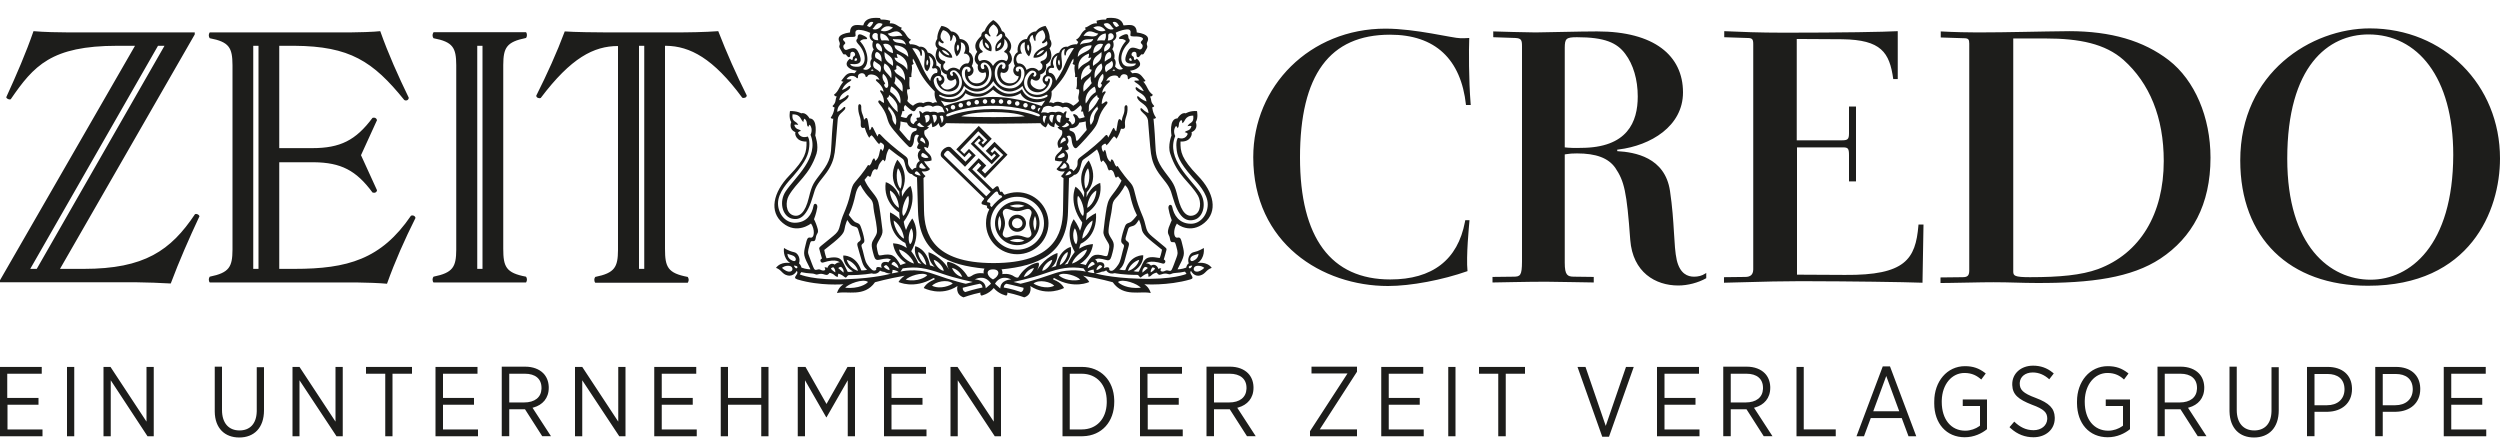 <?xml version="1.0" encoding="UTF-8"?> <svg xmlns="http://www.w3.org/2000/svg" height="98" viewBox="0 0 560 98" width="560"><path d="m49.728 82.134v9.712c0 2.936 1.512 4.574 3.92 4.574 2.281 0 3.772-1.434 3.86-4.198l.004-.263v-9.712h1.624v9.655c0 3.953-2.24 6.098-5.544 6.098-3.229 0-5.442-2.049-5.488-5.779l0-.263v-9.825zm451.304 0v9.712c0 2.936 1.512 4.574 3.92 4.574 2.281 0 3.772-1.434 3.86-4.198l.004-.263v-9.712h1.624v9.655c0 3.953-2.24 6.098-5.544 6.098-3.227 0-5.386-2.047-5.484-5.773l-.004-.269v-9.825zm-60.872-.113c1.845 0 3.144.5 4.411 1.453l.237.184-1.008 1.355c-.952-.847-2.072-1.468-3.752-1.468-2.844 0-4.994 2.532-5.092 6.122l-.004.258v.113c0 3.896 2.072 6.437 5.264 6.437 1.202 0 2.355-.443 3.141-1.007l.163-.123v-4.404h-3.864v-1.468h5.432v6.663c-1.176.96-2.912 1.807-4.984 1.807-4.118 0-6.836-3.093-6.835-7.578l.003-.271v-.169c0-4.461 2.856-7.905 6.888-7.905zm15.232-.113c1.687 0 3.125.5 4.409 1.548l.239.203-1.008 1.299c-1.12-1.016-2.352-1.525-3.696-1.525-1.723 0-2.825.992-2.907 2.273l-.005.155v.056c0 1.355.672 2.146 3.584 3.218 3.038 1.149 4.184 2.35 4.253 4.324l.003.193v.056c0 2.484-2.016 4.235-4.76 4.235-1.862 0-3.572-.612-5.131-2.028l-.245-.23 1.064-1.242c1.232 1.186 2.576 1.92 4.312 1.92 1.782 0 2.991-1.05 3.075-2.441l.005-.156-.002-.124c-.04-1.226-.704-1.998-3.414-2.981-3.092-1.203-4.345-2.301-4.42-4.37l-.004-.203v-.056c0-2.372 1.96-4.122 4.648-4.122zm16.744.113c1.845 0 3.144.5 4.411 1.453l.237.184-1.008 1.355c-.896-.847-2.016-1.468-3.696-1.468-2.844 0-4.994 2.532-5.092 6.122l-.004.258v.113c0 3.896 2.072 6.437 5.264 6.437 1.202 0 2.355-.443 3.141-1.007l.163-.123v-4.404h-3.864v-1.468h5.432v6.663c-1.176.96-2.912 1.807-4.984 1.807-4.173 0-6.838-3.093-6.888-7.578l0-.271v-.169c0-4.461 2.856-7.905 6.888-7.905zm-116.984.169 4.536 13.213 4.536-13.213h1.736l-5.544 15.641h-1.512l-5.544-15.641zm-174.72 0 4.704 8.3 4.704-8.3h1.68v15.528h-1.624v-12.535l-4.76 8.3h-.056l-4.76-8.3v12.535h-1.624v-15.528zm145.6 0v15.528h-1.624v-15.528zm-316.68 0v1.525h-7.728v5.421h7v1.525h-6.944v5.534h7.84v1.525h-9.52v-15.528zm266.168-.056c1.736 0 3.136.565 4.032 1.468.732.738 1.171 1.771 1.226 2.961l.006.257v.056c0 2.344-1.41 3.846-3.422 4.404l-.218.056 4.144 6.38h-1.96l-3.864-6.042h-3.528v6.042h-1.68v-15.584zm-61.04.056 8.12 12.253v-12.253h1.624v15.528h-1.4l-8.288-12.535v12.535h-1.624v-15.528zm-7.056 0v1.525h-7.728v5.421h6.944v1.525h-6.944v5.534h7.84v1.525h-9.52v-15.528zm-140.336 0 8.064 12.253v-12.253h1.624v15.528h-1.4l-8.288-12.535v12.535h-1.568v-15.528zm313.488 0v1.525h-7.728v5.421h6.944v1.525h-6.944v5.534h7.84v1.525h-9.52v-15.528zm42.784-.113 5.88 15.641h-1.736l-1.512-4.065h-6.944l-1.512 4.065h-1.68l5.88-15.641zm-316.4.113v1.525h-7.728v5.421h6.944v1.525h-6.944v5.534h7.84v1.525h-9.52v-15.528zm10.696-.056c1.736 0 3.136.565 4.032 1.468.732.738 1.171 1.771 1.226 2.961l.006.257v.056c0 2.344-1.41 3.846-3.422 4.404l-.218.056 4.144 6.38h-1.96l-3.864-6.042h-3.528v6.042h-1.68v-15.584zm-25.368.056v1.525h-4.368v14.003h-1.624v-14.003h-4.312v-1.525zm444.416 0c3.219 0 5.322 1.769 5.428 4.68l.004.232v.056c0 3.193-2.342 4.991-5.366 5.078l-.234.003h-2.8v5.477h-1.68v-15.528zm-48.216-.056c1.736 0 3.136.565 4.032 1.468.732.738 1.171 1.771 1.226 2.961l.006.257v.056c0 2.344-1.41 3.846-3.422 4.404l-.218.056 4.144 6.38h-1.96l-3.864-6.042h-3.528v6.042h-1.624v-15.584zm-358.064.056 8.064 12.253v-12.253h1.624v15.528h-1.4l-8.288-12.535v12.535h-1.624v-15.528zm260.848-.056c1.736 0 3.136.565 4.032 1.468.732.738 1.171 1.771 1.226 2.961l.006.257v.056c0 2.344-1.41 3.846-3.422 4.404l-.218.056 4.144 6.38h-1.96l-3.864-6.042h-3.528v6.042h-1.68v-15.584zm12.768.056v14.003h7.168v1.525h-8.792v-15.528zm-62.44 0v1.525h-4.312v14.003h-1.68v-14.003h-4.312v-1.525zm-178.528 0v6.945h7.448v-6.945h1.624v15.528h-1.624v-7.058h-7.448v7.058h-1.624v-15.528zm155.736 0v1.525h-7.728v5.421h6.944v1.525h-6.944v5.534h7.84v1.525h-9.52v-15.528zm-14.84-.056v1.129l-8.344 12.93h8.344v1.525h-10.528v-1.129l8.4-12.93h-8.064v-1.525zm-39.2.056v1.525h-7.728v5.421h7v1.525h-6.944v5.534h7.84v1.525h-9.576v-15.528zm256.648 0c3.219 0 5.322 1.769 5.428 4.68l.004.232v.056c0 3.193-2.342 4.991-5.366 5.078l-.234.003h-2.8v5.477h-1.68v-15.528zm-496.664 0 8.064 12.253v-12.253h1.624v15.528h-1.4l-8.232-12.535v12.535h-1.624v-15.528zm532.056 0v1.525h-7.728v5.421h6.944v1.525h-6.944v5.534h7.84v1.525h-9.52v-15.528zm-314.44 0c4.173 0 7.107 2.985 7.221 7.412l.003.267v.169c0 4.429-2.799 7.555-6.972 7.676l-.252.004h-4.368v-15.528zm-225.736 0v15.528h-1.624v-15.528zm139.328 0v1.525h-7.728v5.421h6.944v1.525h-6.944v5.534h7.84v1.525h-9.52v-15.528zm86.352 1.525h-2.688v12.479h2.688c3.338 0 5.5-2.373 5.597-5.906l.003-.248v-.169c0-3.67-2.24-6.155-5.6-6.155zm180.208.508-2.912 7.905h5.824zm114.128-.452h-2.912v7.002h2.8c2.33 0 3.822-1.322 3.915-3.352l.005-.205-.005-.215c-.09-2.119-1.527-3.229-3.803-3.229zm-15.288 0h-2.912v7.002h2.8c2.33 0 3.822-1.322 3.915-3.352l.005-.205-.005-.215c-.09-2.119-1.527-3.229-3.803-3.229zm-403.76-.056h-3.528v6.437h3.304c2.439 0 3.829-1.163 3.916-3.03l.004-.189v-.056c0-2.033-1.4-3.162-3.696-3.162zm273.616 0h-3.528v6.437h3.304c2.439 0 3.829-1.163 3.916-3.03l.004-.189v-.056c0-2.033-1.4-3.162-3.696-3.162zm97.216 0h-3.528v6.437h3.304c2.439 0 3.829-1.163 3.916-3.03l.004-.189v-.056c0-2.033-1.4-3.162-3.696-3.162zm-212.968 0h-3.528v6.437h3.36c2.439 0 3.829-1.163 3.916-3.03l.004-.189v-.056c0-2.033-1.456-3.162-3.752-3.162zm-82.096-78.034c.392-1.525 1.792-1.807 3.752-1.637l.168.339c1.288-.056 2.128.282 2.128.282l-.112.565c1.344-.113 1.848.791 2.688.96l-.168.395c1.232.734 1.064 1.694 2.24 2.315l-.504.508.28.508c1.288-.056 2.072.565 2.072.565 1.512-.226 1.904 1.299 1.904 1.299 1.624.282 2.072 2.146 1.904 2.88 1.344.395 1.064 2.033 1.064 2.033.84.395 1.232 1.637-.056 2.372 0 0 .616 1.525 2.296.791s1.232-1.92.952-2.202c-1.176.96-2.016.113-1.904-.96-1.792-.508-1.288-2.259-1.288-2.259-2.128-1.186-.784-3.614-.784-3.614-1.008-.903-.056-2.089-.056-2.089-.056-1.525.952-2.936.952-2.936 1.568.226 2.128 1.242 2.128 1.242 1.624.056 1.96 1.694 1.96 1.694 1.736.113 2.296 1.637 2.072 2.936 1.008.565 1.176 2.089.616 3.106.896 1.016.168 2.259-.84 2.315 0 0 .168 1.581 1.96 1.581 1.736 0 2.408-1.75 1.96-2.484-1.344.565-1.96-.621-1.68-1.637-1.568-1.242-.168-2.936-.168-2.936-1.008-1.468-.112-2.597.896-3.557 0-.96.728-1.073.728-1.073.672-1.75 1.96-2.484 1.96-2.484s1.344.678 1.96 2.484c0 0 .728.113.728 1.073 1.008.96 1.904 2.089.896 3.557 0 0 1.456 1.694-.168 2.936.224 1.016-.392 2.202-1.68 1.637-.448.734.28 2.484 2.016 2.484 1.792 0 1.96-1.581 1.96-1.581-.952 0-1.736-1.299-.84-2.315-.56-1.016-.392-2.541.616-3.106-.224-1.299.392-2.88 2.072-2.936 0 0 .392-1.637 2.016-1.694 0 0 .56-.96 2.128-1.242 0 0 1.008 1.412.952 2.936 0 0 .896 1.129-.056 2.089 0 0 1.344 2.428-.784 3.614 0 0 .448 1.75-1.288 2.259.168 1.073-.728 1.92-1.904.96-.28.282-.728 1.468.952 2.202 1.736.678 2.296-.791 2.296-.791-1.288-.734-.896-1.976-.056-2.372 0 0-.28-1.637 1.064-2.033-.168-.734.28-2.597 1.904-2.88 0 0 .392-1.525 1.904-1.299 0 0 .784-.621 2.072-.565l.28-.508-.504-.508c1.176-.621.952-1.581 2.184-2.315l-.168-.395c.84-.169 1.4-1.073 2.688-.96l-.112-.565s.84-.339 2.128-.282l.168-.339c1.96-.169 3.36.113 3.752 1.637.728.056 2.912-.734 2.968 1.581 2.8.395 2.688 1.412 2.408 2.033l-.075.168c-.288.731.273.727-.093 1.413-.672 1.186-.728 1.412-1.008 1.299-.392-.169-.56.791-1.064.621-.448-.169.056-1.073-.616-1.186s-.952.734-.504.96c.56.282.112.734.504.847.168.056.448-.282.448-.282s1.232.903.56 1.75-2.072.96-2.072.96l.504.565c1.736-.339 2.072.621 2.968 1.694 0 0-.168.226-.504.169 1.12 1.299.952 2.089 2.128 2.936 0 0-.056.452-.616.395.448.847 0 1.129.952 2.146 0 0-.112.282-.448.282 0 0 .056 1.242.84 2.315 0 0-.168.339-.56.226 0 0 .28 2.767.392 5.421.112 2.654.224 3.953 2.128 6.493 1.904 2.541 2.184 2.654 2.968 5.872.784 3.275 2.072 4.404 3.584 3.84 1.624-.621 1.624-3.049.896-4.348-1.848-3.162-4.648-4.461-6.216-9.43-.616-1.807.28-4.065.28-4.065s-.672-3.783 1.344-3.84c0 0 .84-1.468 1.848-1.129 0 0 .952-.621 2.52-.508 0 0 .336 1.525-.28 2.484 0 0 .728 1.525-.952 2.259.224.282-.056 2.202-2.464 2.089-.056 2.315.224 3.84 3.864 7.623 3.696 3.783 4.536 8.074 1.456 10.615-3.053 2.495-5.958.399-6.109.139l-.006-.012-.075.118c-.777 1.258-.725 3.115.157 3.045l.098-.015c.616-.113.728.282 1.064 1.694.504 2.089.56 2.202-1.12 5.421 0 0 .952 0 1.96-.395 0 0 .056-.621.56-.96-.392-1.016.224-2.315 1.064-2.484 1.21-.254 2.102-.828 2.268-.941l.028-.019s.392 2.202-1.4 3.388c0 0 2.072-.452 3.192 1.073-1.344.452-1.344 1.355-2.576 1.694-1.4.395-2.072-1.016-2.072-1.016s-.392.282.112.96c.336.565.336.791-.28.96-5.096 1.468-10.304 1.073-10.304 1.073s1.064.565 1.456 1.976c-2.184-.565-6.104 1.016-8.512-2.428 0 0-2.8-.791-6.664-1.468 0 0 .896.508 1.4 1.412 0 0-3.416 1.694-7.784-.847-.168-.113-.504.226-.168.339 1.904.734 2.296 1.863 2.296 1.863s-3.808 2.033-7.56-.452c0 0 .56 1.92-1.344 2.541 0 0-1.848-.678-3.808-1.073 0 0 .168.508-.224.678 0 0-1.624-.282-2.8-1.694-1.176 1.412-2.744 1.694-2.744 1.694-.392-.169-.224-.678-.224-.678-1.96.395-3.808 1.073-3.808 1.073-1.904-.678-1.344-2.541-1.344-2.541-3.752 2.484-7.56.452-7.56.452s.448-1.129 2.296-1.863c.336-.113.056-.452-.168-.339-4.368 2.541-7.784.847-7.784.847.56-.903 1.4-1.412 1.4-1.412-3.864.678-6.664 1.468-6.664 1.468-2.408 3.444-6.328 1.863-8.512 2.428.392-1.412 1.456-1.976 1.456-1.976s-5.264.452-10.304-1.073c-.672-.226-.672-.452-.28-.96.504-.678.112-.96.112-.96s-.672 1.355-2.072 1.016c-1.232-.282-1.288-1.242-2.576-1.694 1.12-1.525 3.192-1.073 3.192-1.073-1.792-1.186-1.4-3.388-1.4-3.388s.952.678 2.296.96c.84.169 1.456 1.468 1.064 2.484.448.395.56.96.56.96 1.008.395 2.016.395 2.016.395-1.68-3.218-1.624-3.331-1.12-5.421.336-1.412.448-1.807 1.064-1.694 1.008.226 1.064-1.92.168-3.162 0 0-3.136 2.541-6.328-.113-3.08-2.541-2.184-6.832 1.456-10.615 3.64-3.783 3.92-5.308 3.864-7.623-2.408.056-2.688-1.807-2.464-2.089-1.68-.734-.952-2.259-.952-2.259-.616-.96-.28-2.484-.28-2.484 1.568-.056 2.52.508 2.52.508 1.064-.339 1.848 1.129 1.848 1.129 1.96.056 1.288 3.84 1.288 3.84s.84 2.202.28 4.065c-1.624 4.912-4.424 6.268-6.216 9.43-.728 1.299-.728 3.727.896 4.348 1.512.565 2.8-.621 3.584-3.84.784-3.218 1.064-3.331 2.968-5.872 1.904-2.541 2.016-3.84 2.128-6.493.112-2.654.392-5.421.392-5.421-.448.113-.56-.226-.56-.226.784-1.073.84-2.315.84-2.315-.261 0-.387-.171-.43-.247l-.018-.036c.952-.96.504-1.299.952-2.146-.504 0-.616-.395-.616-.395 1.12-.847 1.008-1.637 2.128-2.936-.336.056-.504-.169-.504-.169.896-1.073 1.232-2.033 2.968-1.694l.504-.565s-1.4-.113-2.072-.96c-.672-.903.56-1.75.56-1.75s.28.339.448.282c.392-.113-.056-.565.504-.847.392-.226.168-1.073-.504-.96-.672.169-.112 1.016-.616 1.186-.448.169-.616-.791-1.064-.621-.28.113-.336-.113-1.008-1.299-.448-.734.224-.678-.168-1.581-.28-.621-.392-1.637 2.408-2.033.056-2.315 2.184-1.525 2.968-1.581zm26.096 57.876s-1.96.395-3.808.903c0 0-.112.678.56.96 2.072-.678 3.864-1.016 3.864-1.016s0-.678-.616-.847zm5.992 0c-.616.169-.616.847-.616.847s1.792.282 3.864 1.016c.672-.282.56-.96.56-.96-1.904-.508-3.808-.903-3.808-.903zm1.064-.96c-2.576-1.242-3.64.96-3.64.96l1.176 1.073c.056-2.033 2.464-2.033 2.464-2.033zm-4.536.96s-1.12-2.202-3.64-.96c0 0 2.408 0 2.464 1.976zm-27.552-.395c-1.064-.847-4.48.452-5.096 1.299 3.024.282 4.76-.847 5.096-1.299zm61.096 1.299c-.616-.847-4.032-2.146-5.096-1.299.336.452 2.072 1.581 5.096 1.299zm-42.112-.96c-1.288-1.073-3.92-.339-4.648.508 1.904.903 4.2-.113 4.648-.508zm22.736.508c-.728-.847-3.36-1.525-4.648-.508.448.339 2.744 1.412 4.648.508zm74.2-57.594c6.776 0 15.064 2.146 16.8 2.146.448 0 1.4 0 1.96-.056-.109 2.531-.112 9.457.302 14.616l.034.403h-1.064c-1.12-10.277-6.888-15.754-17.024-15.754-13.496 0-20.16 8.978-20.16 27.498 0 18.012 6.944 27.329 20.216 27.329 9.437 0 15.122-4.387 16.732-12.891l.068-.378h.952c-.112 1.355-.784 8.018-.448 11.406-5.6 1.976-12.656 3.331-17.808 3.331-14.672 0-30.184-9.486-30.184-28.853 0-15.923 12.712-28.797 29.624-28.797zm220.472-.056c16.576 0 29.176 12.648 29.176 29.136 0 11.688-6.664 28.514-29.568 28.514-17.64 0-28.616-10.728-28.616-28.063 0-19.763 16.016-29.587 29.008-29.587zm-173.04.678c12.768 0 19.208 5.421 19.208 13.664 0 7.568-7.234 11.9-14.411 12.781l-.317.037v.339c3.92.226 10.696 1.355 11.816 8.921 1.064 7.171.784 12.253 1.512 15.471.728 3.106 2.464 3.727 3.864 3.727.924 0 1.754-.19 2.533-.7l.211-.147v1.186c-1.792 1.016-4.144 1.637-6.272 1.637-5.096 0-10.192-2.936-10.752-10.22-.784-10.841-1.344-13.156-3.36-16.149-1.568-2.202-4.312-3.218-8.568-3.218-.996 0-1.637.045-2.436.173l-.308.052v24.28c0 2.795.633 3.09 2.053 3.105l.131.001 4.312.056v1.242c-1.522 0-7.792-.16-10.668-.169l-.252-0c-4.052 0-10.513.162-11.688.169l-.072 0v-1.242l4.704-.056c1.527 0 1.885-.268 1.903-3.357l.001-.257v-48.051c0-1.355-.206-1.722-1.412-1.799l-.156-.008-4.872-.169v-1.299c1.728.054 6.997.214 9.329.225l.247.001c2.016 0 9.576-.226 13.72-.226zm-115.08 53.076c-3.136-.452-5.096-.113-8.792 1.186-3.08 1.073-6.888 1.863-6.888 1.863l1.568.395s2.464-.508 7.448-2.259c3.808-1.355 7.168-.452 7.168-.452zm-31.696 1.186c-3.752-1.299-5.656-1.637-8.792-1.186l-.504.734s3.36-.903 7.168.452c4.928 1.75 7.448 2.259 7.448 2.259l1.568-.395s-3.808-.791-6.888-1.863zm-125.832-54.319c1.792 5.082 4.032 10.051 6.384 14.907 0 .508-.56.791-1.008.508-7.013-8.686-12.229-12.046-24.563-12.138l-.525-.002h-2.912v22.925h7.392c6.272 0 9.744-1.75 13.496-6.776.465-.156.835.024.977.408l.031.1-3.584 7.849 3.584 7.849c-.056.508-.56.678-1.008.508-3.675-4.978-7.082-6.705-13.115-6.774l-.381-.002h-7.392v23.884h3.416c11.872 0 19.432-2.146 26.096-11.914.392-.169.896 0 1.008.508-2.408 4.799-4.592 9.712-6.384 14.737-1.627-.159-4.781-.268-6.553-.281l-.335-.001h-32.816c-.28-.339-.28-.96 0-1.299 4.389-.885 5.069-2.203 5.095-6.025v-41.368c-.026-3.875-.707-5.192-5.095-6.022-.255-.308-.278-.849-.069-1.2l.069-.099h31.304c1.568 0 5.6-.113 6.888-.282zm-77.672 0c2.247.211 5.666.274 7.978.282l28.142.001v.452l-30.184 52.512h5.32c13.608 0 19.488-4.122 24.92-12.253.392-.169.896.113 1.008.452-2.352 5.025-4.536 9.994-6.44 15.076-2.52-.141-5.118-.243-7.696-.273l-1.544-.009h-29.008v-.452l30.24-52.512h-3.976c-14.784 0-18.704 4.461-23.856 11.97-.336.169-.952-.113-1.008-.452 2.296-5.025 4.424-9.938 6.104-14.794zm455.952 0c9.408 0 16.688 2.146 22.344 6.493 5.824 4.517 9.352 12.761 9.352 21.852 0 10.559-4.144 17.899-11.2 22.586-6.496 4.291-15.512 5.534-27.832 5.477-3.248 0-5.824-.169-9.576-.169-3.332 0-6.75.13-10.291.162l-1.525.007h-.056v-1.242l4.928-.056c1.067 0 1.473-.307 1.509-1.361l.003-.164v-50.818c0-.912-.202-1.161-1.087-1.184l-.145-.002-5.152-.169v-1.355c3.08.169 6.272.226 8.232.226 6.888 0 13.888-.226 20.496-.282zm-302.568 0c1.904 4.912 4.032 9.712 6.384 14.398 0 .452-.56.678-1.008.508-6.503-8.835-11.705-11.546-17.045-11.63l-.259-.002v45.51c0 4.065.616 5.421 5.096 6.268.252.407.277.767.076 1.165l-.076.134h-20.72c-.28-.339-.28-.96 0-1.299 4.389-.885 5.069-2.203 5.095-6.025l.001-45.696c-5.432 0-10.528 2.654-17.304 11.632-.392.169-1.008-.056-1.008-.508 2.408-4.799 4.592-9.599 6.384-14.398 1.941.163 7.466.222 9.622.226l14.85 0c3.08 0 7-.056 9.912-.282zm264.208 0v10.728h-1.008c-.828-6.008-2.743-8.783-11.369-8.917l-.391-.004-9.8-.056h-.056v22.699h10.136c1.29 0 1.548-.26 1.567-1.48l.001-.158v-5.929h1.568v16.77h-1.568v-5.872c0-1.464-.206-1.73-1.263-1.749l-.137-.001h-10.248v28.514l10.752.056c13.517.112 15.8-3.534 16.444-11.047l.02-.246h1.12l-.224 13.043c-4.161-.163-16.976-.327-25.317-.338l-2.856 0c-3.71.005-5.243.044-15.791.325l-.501.013v-1.242l4.76-.056c1.173 0 1.737-.512 1.788-1.585l.004-.165v-50.366c0-1.134-.205-1.39-1.252-1.41l-.148-.001-5.096-.169v-1.355c3.696.169 7.84.339 13.328.339 13.16 0 22.4-.169 25.536-.339zm-307.272.226c.28.339.28.96 0 1.299-4.389.885-5.069 2.203-5.095 6.025l-.001.242v40.937c0 4.065.616 5.421 5.096 6.268.255.308.278.849.069 1.2l-.069.099h-20.72c-.28-.339-.28-.96 0-1.299 4.389-.885 5.069-2.203 5.095-6.025v-41.368c-.026-3.875-.707-5.192-5.095-6.022-.255-.308-.278-.849-.069-1.2l.069-.099v-.056zm89.88 54.432c-1.064-.847-4.2.282-4.816 1.016 2.632.565 4.48-.565 4.816-1.016zm34.272 1.016c-.616-.791-3.752-1.863-4.816-1.016.336.452 2.24 1.581 4.816 1.016zm288.568-54.94c-9.016 0-18.2 7.058-18.2 27.837 0 19.65 9.632 27.103 18.648 27.103 8.848 0 18.48-7.623 18.536-27.95 0-17.504-8.064-26.99-18.984-26.99zm-308.112 52.625c-1.736 0-1.456 1.525 0 2.259 1.456-.734 1.736-2.259 0-2.259zm-25.312.282s-.504 1.016-1.904.621c0 0-1.792.395-5.152.395-.504.282-.448.791-.896.395-.728-.621-1.344-.734-1.344-.734s-.224.339-.112.565-.392.169-.672-.113c-.28-.339-.896-.621-1.232-.621-.28.395-.504.565-1.008.395-1.4-.508-1.512.226-2.24-.113-.728-.282-1.344-.056-3.08-.452l-.336.508s3.024 1.412 10.696 1.073c6.328-.226 9.744-1.242 9.744-1.242s-.84 0-1.512-.395c0 0-.448 0-.952-.282zm50.68-.056c-.56.339-.952.282-.952.282-.672.339-1.512.395-1.512.395s3.472 1.016 9.744 1.186c7.672.282 10.696-1.073 10.696-1.073l-.336-.508c-1.736.395-2.352.169-3.08.508s-.84-.395-2.24.113c-.504.226-.728 0-1.008-.395-.28 0-.952.282-1.232.621s-.784.339-.672.113c.168-.226-.112-.565-.112-.565s-.616.113-1.344.734c-.448.452-.392-.056-.896-.395-3.304 0-5.152-.395-5.152-.395-1.4.395-1.904-.621-1.904-.621zm-2.072-27.103c-.728.565-1.848 1.468-2.632 1.976-.784.508-.728.621-1.064 1.976-.448 1.863-1.456 1.75-1.456 1.75-.28.395-1.12.734-1.12.734l-.224 7.566c-.224 9.599-6.832 12.083-14.896 12.874.336.565.168 1.073.168 1.073s1.512-.339 2.744.565c.504.339.84.169.84.169 1.848-3.106 4.48-3.331 4.48-3.331.392.282 0 1.186-.28 1.75l.001-.004.147-.236c1.793-2.828 4.304-3.614 4.439-3.654.118 2.2-1.394 3.273-1.394 3.273l1.064-.339c.728-3.727 3.304-4.291 3.304-4.291.448 2.428-1.4 3.953-1.4 3.953l.728-.169c.504-1.299 1.568-2.654 1.568-2.654-2.464-4.291-.224-7.34-.224-7.34.952 1.299 1.4 2.597 1.4 2.597.392-.96.504-1.863.504-1.863-3.248-4.404-1.512-8.018-1.512-8.018 1.288.847 1.904 2.428 1.904 2.428l.056-1.186c-2.016-4.291 1.008-7.115 1.008-7.115 2.464 4.404-.448 7.115-.448 7.115l-.057 1.128.095-.234c1.005-2.375 2.865-2.948 2.98-2.981.678 4.628-3.018 6.774-3.018 6.774-.056.847-.168 1.581-.168 1.581 1.008-1.073 2.24-1.581 2.24-1.581.336 5.421-3.416 6.832-3.416 6.832-.28.565-.336 1.129-.336 1.129 1.486-.949 2.753-1.014 3.026-1.017l.054 0c-.392 2.993-2.912 4.404-2.912 4.404.728.056 1.288.282 1.288.282 1.232-2.259 1.904-2.71 4.256-2.033.616.113.616.056.896-1.186.28-1.299.056-1.412-.504-2.372-.448-.791-.784-1.299-.672-2.033.056-.734.448-3.896.728-5.364.336-1.468.392-1.694 2.016-3.783.84-1.129 1.288-2.146 1.288-2.146l-.784-.96c-.168.226-.504.282-.504.282-.392-.508-.28-1.355-.952-1.694-.28-.113-.56.113-.56.113-.56-.734-.056-.847-1.288-2.259-.28.056-.392.395-.392.395-.56-.678-.112-1.186-1.008-2.88zm212.464-24.844h-7.224l0 52.193c.01.957.26 1.278 3.752 1.278 6.664 0 11.48-.452 15.232-1.807 9.408-3.501 14.728-12.309 14.728-24.223 0-9.768-3.192-17.447-9.016-22.642-4.088-3.614-9.856-4.799-17.472-4.799zm-226.576 51.383c-.616.169-1.736.621-2.296 2.033 1.12-.169 2.016-1.186 2.296-2.033zm-18.368 0c.28.847 1.176 1.863 2.296 2.033-.56-1.355-1.624-1.863-2.296-2.033zm-14.112-26.708c-.952 1.694-.448 2.202-1.008 2.88 0 0-.112-.395-.392-.395-1.288 1.412-.784 1.525-1.288 2.259 0 0-.28-.169-.56-.113-.672.395-.56 1.186-.952 1.694 0 0-.336-.056-.504-.282l-.784.96s.448 1.073 1.288 2.146c1.68 2.089 1.736 2.315 2.016 3.783.28 1.525.616 4.63.728 5.364.056.734-.224 1.242-.672 2.033-.56 1.016-.784 1.129-.504 2.372.28 1.242.28 1.299.896 1.186 2.408-.452 3.024-.056 4.312 2.202 0 0 .504-.226 1.232-.452 0 0-2.52-1.412-2.912-4.404 0 0 1.4-.113 3.08 1.016 0 0-.112-.508-.336-1.129 0 0-3.696-1.412-3.416-6.832 0 0 1.232.508 2.24 1.581 0 0-.168-.734-.168-1.581 0 0-3.696-2.146-3.024-6.776 0 0 2.072.508 3.08 3.218l-.056-1.129s-2.912-2.71-.448-7.115c0 0 3.024 2.767 1.008 7.115l.056 1.186s.616-1.525 1.904-2.428c0 0 1.736 3.614-1.512 8.018 0 0 .112.903.504 1.863l-.001-.002c.039-.106.45-1.243 1.28-2.426l.121-.169s2.24 3.049-.224 7.34c0 0 1.064 1.355 1.568 2.654l.728.169s-1.904-1.525-1.4-3.953c0 0 2.576.508 3.304 4.291l1.064.339s-1.456-1.073-1.4-3.275c0 0 2.8.791 4.592 3.896l-.003-.005-.051-.105c-.254-.528-.551-1.269-.291-1.581l.065-.06s2.632.226 4.48 3.331c0 0 .392.169.84-.169 1.232-.903 2.744-.565 2.744-.565s-.168-.508.168-1.073c-8.064-.791-14.616-3.275-14.896-12.874l-.224-7.566s-.84-.282-1.12-.734c0 0-1.008.113-1.456-1.75-.336-1.355-.28-1.468-1.064-1.976-.784-.508-1.904-1.412-2.632-1.976zm.793 27.159c.047.395-.177.79-.177.79.56-.056 1.568-.339 1.568-.282-.616-.508-1.4-.508-1.4-.508zm45.071-.057s-.84 0-1.4.508c0 0 1.008.282 1.568.282 0 0-.224-.395-.168-.791zm-56.616-.621c-.504.056-.56.282-.616.282.784.621 1.176 1.016 1.176 1.016.168-.847-.56-1.299-.56-1.299zm68.096 0s-.728.452-.56 1.299c0 0 .392-.395 1.176-1.016 0 0-.056-.226-.616-.282zm1.68.113s-.504.508-.392 1.129c0 0 .56-.282.952-.791 0 0 0-.282-.56-.339zm-71.456 0c-.56 0-.56.339-.56.339.384.436.85.705.94.773l.012.01.015-.124c.025-.517-.343-.93-.4-.99zm3.08-10.615s-.448.96-.616 2.089c-.168 1.073-1.064 1.92-4.536 4.63 0 0 .168 1.016.504 1.863 3.584-.678 3.36.395 4.76 3.049 0 0 .56.056 1.176-.113 0 0-2.24-1.073-2.184-3.557 0 0 2.856-.169 4.032 3.331 0 0 .84.056 1.344-.169 0 0-.672-.282-1.12-1.637-.392-1.355-.84-2.767-1.064-3.67-.336-1.186 1.008-.734.672-1.863-.616-1.976-.448-2.202-1.176-2.428s-.952-.169-1.792-1.525zm65.352-.056c-.84 1.355-1.064 1.299-1.792 1.525s-.56.452-1.176 2.428c-.336 1.073 1.008.678.672 1.863-.224.903-.672 2.372-1.008 3.67-.448 1.299-1.12 1.637-1.12 1.637.504.226 1.344.169 1.344.169 1.176-3.501 4.032-3.331 4.032-3.331.056 2.484-2.184 3.557-2.184 3.557.56.169 1.176.113 1.176.113 1.344-2.597 1.064-3.727 4.704-3.049.336-.847.504-1.863.504-1.863-3.416-2.71-4.368-3.501-4.536-4.63-.168-1.129-.616-2.089-.616-2.089zm14.616 10.785s-.616-.565-1.624-.452-1.008 1.412.112 1.299c.84-.113 1.512-.847 1.512-.847zm-92.96-.452c-1.008-.113-1.624.452-1.624.452s.672.734 1.512.847c1.12.113 1.064-1.186.112-1.299zm75.152-42.913c-.672-.113-1.008.452-1.008.678-.056.226-.392.169-.448 0 0-.169-.336-.565-1.344-.339s-1.344 1.129-1.344 1.129c.784-.226 1.064-.056.616.339-1.624 1.355-1.512 2.372-1.512 2.372.672-.621.952-.339.616.113-.641.924-.721 1.924-.728 2.256l0.0.115s.504-.226.728-.452c.392-.339.784.056.392.508-2.016 2.428-1.624 3.444-2.408 4.799s-3.64 4.348-4.256 4.912c-.56.508-1.064-.452-1.176-1.525-.056-.791-.336-1.525-1.12-.96.767.928.18 1.621.072 1.734l-.016.016c.672 1.242.392 1.129-.448 1.412 1.4 1.073.224 2.541.224 2.541.952.452.784 1.525.784 1.525.56-.056.896.508.896.508s.504-.452.784-1.016c.336-.847-.224-1.355.672-2.033 2.296-1.694 4.704-3.783 5.376-4.574s.728-.452.952.113c.84-1.468 1.176-2.71 1.4-1.92.112.395.392.508.392.508.392-1.807.28-3.501 1.232-2.315.168-1.412.672-1.412.616-2.993 0-.565.616-.791.672-.113.112 1.976-.728 2.372-.56 4.009.112.847-.224.96-.896.847-.392 1.412-1.008 2.259-1.008 2.259-.224-.395-.56-.565-.56-.565-.672.678-1.008 1.468-1.68 2.033-.112-.395-.28-.508-.728-.169-.504.339-.336.508-.336.791s.336.903.336.903c.112-.395.392-.508.392-.508.392.508.168 1.92 1.232 2.71.056-.452.28-.621.28-.621.728.508.392 1.129 1.12 1.694.056-.169.224-.169.224-.169s.784 1.468 2.912 3.84c1.008 1.186.672 2.428 2.128 6.098.56 1.412.784 1.694 1.232 3.557.448 1.807.728 1.637 4.256 4.63.56.452.392.508.336.847-.056.282-.56 1.976-.56 1.976.672.226.28 1.073-.224.903-3.136-.96-3.752 0-3.752 0 .56-.169 1.12.452 1.12.452 1.232-.678 1.68.791 1.68.791.28-.339.616-.113.616-.113-.504.565.224.847.84.508.728-.395 1.12.395 1.512-.282.224-.395.728-1.807 1.064-2.71.28-.847.392-.96-.056-2.541-.224-.734-.224-.96-.728-.903-.84.113-.504-.847-.952-1.581-.224-.452-.28-.791 0-1.694.336-.903.672-1.637.672-1.637s-.504-1.242-.728-2.597c-.168-.903.672-1.186.84-.395.336 1.807 1.512 3.783 4.2 3.783 2.128 0 3.752-2.033 3.752-4.348 0-2.428-2.352-4.856-3.416-6.042-3.08-3.501-3.472-4.969-3.584-6.606-.168-1.75.336-2.259.336-2.259 1.792.621 2.184-.903 2.184-.903-.28-.339-.672-.339-.672-.339.336-.508 1.176-.169 1.512-1.355-.28-.169-.896 0-.896 0 .448-.96 1.512-.565 1.288-2.372-2.016 0-1.792 1.525-2.464 1.694.056-.452-.224-.734-.224-.734-.84.678-.28 1.355-.84 1.863-.056-.339-.336-.508-.336-.508-.77.983-.27 2.062-.181 2.235l.013.024c-2.128 5.082 3.472 9.599 5.544 12.648 1.568 2.315.784 5.534-1.232 6.098s-3.584-.565-4.872-5.025c-.56-2.033-.84-2.484-2.52-4.574-1.68-2.089-2.128-3.727-2.352-5.195-.224-1.412-.56-6.38-.672-7.453-.168-1.073-1.12-1.581-1.512-2.089-.392-.508-.112-.847.224-.508.672.734 1.4.96 1.4.96-.112-1.976-1.904-2.146-2.464-3.275-.224-.452 0-.678.336-.339.672.678 1.68 1.016 1.68 1.016-.224-1.75-1.904-1.92-2.352-2.654-.224-.395-.056-.734.28-.452.784.678 1.456.791 1.456.791s-.448-1.129-1.792-1.92c-.448-.226-.336-.508 0-.452s.784-.056.784-.056c-.728-1.073-1.904-.791-2.24-.339-.168.226-.336.056-.336-.169s.056-.734-.672-.847zm3.248 41.558c-1.064.282-2.296 1.412-2.52 2.484 1.064-.226 2.24-1.299 2.52-2.484zm-46.032 0c.056.678 1.12 2.315 2.24 2.484-.056-.847-1.288-2.259-2.24-2.484zm-19.488 0c.28 1.186 1.456 2.202 2.52 2.484-.224-1.016-1.4-2.202-2.52-2.484zm46.032 0c-.952.226-2.184 1.581-2.24 2.484 1.12-.169 2.184-1.807 2.24-2.484zm16.296-16.713s-.616 1.412-2.128 2.993c-.504.565-.672.96-.784 2.146-.112 1.186-.56 2.71-.728 4.404-.056.791-.224 1.129.448 2.202.784 1.242.952 1.468.168 4.178-.224.791-.56 1.016-1.12.847-1.4-.395-2.072-.452-2.576-.056.448.113.56.621.448.621 1.456-.395 1.904.395 1.512 1.242 1.512-.621 1.232.395 1.232.395s.28.395.84.113c.28-.113 1.176-1.073 1.512-1.92s.56-2.202.896-3.218c.336-.96-.728-.565-.56-1.75.112-.791.504-2.146.84-2.993.336-.903.952-.565 1.568-1.186.504-.452 1.12-1.299 1.12-1.299s-.896-1.412-1.568-4.574c-.392-1.75-1.12-2.146-1.12-2.146zm-58.996-25.084-.14.014c-.582.136-.663.452-.672.688v.159c0 .226-.112.395-.336.169-.392-.452-1.512-.791-2.24.282 0 0 .448.113.784.056s.448.169 0 .452c-1.4.734-1.792 1.92-1.792 1.92s.672-.113 1.456-.791c.336-.282.56 0 .28.452-.448.734-2.128.903-2.352 2.654 0 0 1.008-.339 1.68-1.016.336-.282.56-.056.336.339-.56 1.073-2.408 1.242-2.464 3.275 0 0 .728-.226 1.4-.96.336-.339.616 0 .224.508-.392.508-1.4 1.016-1.512 2.089s-.448 5.985-.672 7.453c-.224 1.468-.672 3.106-2.352 5.195-1.68 2.089-1.96 2.541-2.52 4.574-1.288 4.461-2.856 5.59-4.872 5.025-2.016-.621-2.8-3.783-1.232-6.098 2.016-3.049 7.616-7.566 5.544-12.648 0 0 .672-1.186-.168-2.259 0 0-.224.169-.336.508-.56-.508 0-1.186-.84-1.863 0 0-.28.282-.224.734-.616-.169-.448-1.75-2.464-1.694-.224 1.807.896 1.412 1.288 2.372 0 0-.616-.169-.896 0 .336 1.186 1.176.847 1.512 1.355 0 0-.392 0-.672.339 0 0 .392 1.468 2.184.903 0 0 .504.565.336 2.259-.168 1.637-.56 3.106-3.584 6.606-1.064 1.186-3.416 3.614-3.416 6.098 0 2.315 1.624 4.348 3.752 4.348 2.688 0 3.864-1.92 4.2-3.783.112-.791 1.008-.508.84.395-.224 1.355-.728 2.597-.728 2.597s.392.734.672 1.637c.336.96.28 1.299 0 1.694-.448.734-.112 1.694-.952 1.581-.504-.056-.504.169-.728.903-.448 1.581-.392 1.637-.056 2.541.336.903.84 2.315 1.064 2.71.392.678.784-.113 1.512.282.616.339 1.344.113.84-.508 0 0 .336-.226.616.113 0 0 .504-1.468 1.68-.791 0 0 .616-.621 1.12-.452 0 0-.616-1.016-3.752 0-.504.169-.896-.678-.224-.903 0 0-.504-1.637-.56-1.976-.056-.282-.224-.395.336-.847 3.528-2.936 3.808-2.767 4.256-4.63.448-1.863.672-2.146 1.232-3.557 1.456-3.67 1.064-4.912 2.128-6.098 2.128-2.428 2.912-3.84 2.912-3.84s.168-.056.224.169c.784-.508.448-1.129 1.12-1.694 0 0 .224.169.28.621 1.064-.791.84-2.202 1.232-2.71 0 0 .28.113.392.508 0 0 .336-.621.336-.903s.112-.452-.336-.791c-.448-.395-.616-.226-.728.169-.672-.565-1.008-1.355-1.68-2.033 0 0-.336.113-.56.565 0 0-.616-.847-1.008-2.259-.616.169-.952 0-.896-.847.112-1.637-.672-2.033-.56-4.009.056-.678.672-.452.672.113-.056 1.581.448 1.637.616 2.993.952-1.242.84.452 1.232 2.315 0 0 .28-.056.392-.508.224-.791.56.395 1.4 1.92.224-.565.28-.903.952-.113.672.791 3.08 2.88 5.376 4.574.84.678.28 1.242.672 2.033.28.565.784 1.016.784 1.016s.28-.508.896-.508c0 0-.112-1.073.784-1.525 0 0-1.12-1.468.224-2.541-.84-.282-1.12-.169-.448-1.412 0 0-.784-.734.056-1.75-.784-.565-1.064.226-1.12.96-.056 1.073-.616 2.033-1.176 1.525-.616-.565-3.472-3.557-4.256-4.912s-.392-2.372-2.408-4.799c-.392-.452 0-.847.392-.508.224.226.728.452.728.452s.112-1.242-.728-2.372c-.336-.452-.056-.734.616-.113 0 0 .112-1.016-1.512-2.372-.448-.395-.112-.621.616-.339 0 0-.336-.903-1.344-1.129s-1.288.169-1.344.339-.448.226-.448 0-.28-.791-1.008-.678zm-.252 25.028s-.728.395-1.12 2.146c-.672 3.162-1.512 4.574-1.512 4.574s.616.847 1.064 1.299c.616.678 1.232.339 1.568 1.186s.728 2.146.84 2.993c.224 1.186-.896.734-.56 1.75.336.96.56 2.372.896 3.218s1.232 1.75 1.512 1.92c.56.282.84-.113.84-.113s-.28-1.016 1.232-.395c-.392-.847.112-1.637 1.512-1.242 0 0 .168-.452.56-.565-.504-.395-1.176-.339-2.688 0-.56.113-.896-.056-1.12-.847-.784-2.71-.616-2.88.168-4.178.672-1.073.504-1.412.448-2.202-.168-1.694-.616-3.218-.728-4.404-.056-1.186-.28-1.637-.784-2.146-1.512-1.581-2.128-2.993-2.128-2.993zm53.592 17.956s-.784.508-.728 1.129c0 0 .84-.226 1.288-.791 0 0-.168-.339-.56-.339zm-47.824 0c-.336 0-.504.339-.56.339.392.543 1.084.741 1.251.782l.037.008c.056-.621-.728-1.129-.728-1.129zm-161.672-49.124h-1.456l-28.616 49.971h1.456zm21.056 0h-1.176v49.971h1.176zm86.408 0h-1.176v49.971h1.176zm-36.232 0h-1.176v49.971h1.176zm136.528 48.39s-.952.678-.952 1.468c0 0 .672-.452 1.568-.903 0 0-.056-.508-.616-.565zm-44.296 0c-.56.056-.616.565-.616.565.682.367 1.291.734 1.495.859l.073.045c0-.847-.952-1.468-.952-1.468zm66.752.847s-1.064 0-.728.508c.224.339.672-.226.728-.508zm-89.206 0c-.002.282.502.847.726.508.28-.508-.784-.508-.728-.508zm27.83-3.049c-.112.621.672 2.484 1.792 2.936-.056-.847-.784-2.541-1.792-2.936zm33.488 0c-1.008.395-1.736 2.089-1.792 2.936 1.12-.452 1.904-2.315 1.792-2.936zm-37.8-.565c.28 1.525 2.24 2.88 3.36 3.162-.28-1.073-1.904-2.823-3.36-3.162zm42.112 0c-1.4.339-3.08 2.089-3.36 3.162 1.12-.282 3.08-1.694 3.36-3.162zm-7.112-28.402c-.224.565-.224 1.016-.224 1.016-1.064-.169-1.4-.96-1.4-.96-.112.508-.504 1.016-.504 1.016-.84-.339-1.176-.96-1.176-.96s-5.324.104-10.013.112h-1.141c-4.498-.008-9.58-.104-9.987-.112l-.026-.001s-.336.621-1.176.96c0 0-.392-.508-.504-1.016 0 0-.336.791-1.4.96 0 0 0-.452-.224-1.016 0 0-.168.508-.952.847 0 0 .168.113.448.169 0 0-.336.508-1.008.734-.448 1.807 1.736 1.807.728 3.953 0 0-.392-.226-.784-.282.056 1.299 1.792 1.412 1.624 3.049 0 0-.784.282-1.68.169 0 0 .336.678 1.344 1.75 0 0-.448.734-1.848.508 0 0 .168.452.84 1.073 0 0-.224.226-.448.452 0 0 .056 4.178.112 7.284.112 5.195 1.96 11.745 15.568 11.745s15.456-6.55 15.568-11.745c.052-2.815.103-6.639.111-7.211l.001-.073c-.336-.169-.56-.452-.56-.452.616-.565.84-1.073.84-1.073-1.4.226-1.848-.508-1.848-.508 1.008-1.016 1.344-1.75 1.344-1.75-.896.113-1.68-.169-1.68-.169-.168-1.637 1.568-1.75 1.624-3.049-.448.056-.784.282-.784.282-1.008-2.146 1.176-2.146.728-3.953-.728-.226-1.008-.734-1.008-.734.28-.056.448-.169.448-.169-.728-.282-.952-.847-.952-.847zm32.088 29.361s-.336.169-1.008.339c-1.176.339-1.008 1.637-.168 1.242 1.232-.508 1.176-1.581 1.176-1.581zm-92.064 0s-.112 1.073 1.176 1.581c.896.395 1.008-.903-.168-1.242-.672-.169-1.008-.339-1.008-.339zm42.84-28.627 2.912 2.88-1.96 2.033-1.12-1.073.616-.621-.392-.395-1.064 1.073 3.864 3.783 1.008-1.073-.392-.395-.616.621-1.288-1.242 1.96-2.033 2.912 2.88-5.04 5.251-1.848-1.75 1.008-1.073-.616-.621-1.4 1.468 4.592 4.461s.224-.113.56-.452.728-.282.784.113c.112.395.336.96.336.96s.392-.282.616.226c.056.113.168.282.336.395.896-.339 1.848-.565 2.856-.565 3.864 0 7 3.106 7 6.945s-3.136 6.945-7 6.945-7-3.106-7-6.945c0-1.129.224-2.146.728-3.106-.112-.113-.168-.169-.224-.169-.437-.196-.285-.519-.236-.601l.012-.02s-.56-.226-.952-.282-.448-.452-.112-.791c.28-.282.392-.565.392-.565l-9.52-9.26c-.504-.508-.112-1.299.28-1.694s1.12-.847 1.736-.508l3.304 3.218 1.4-1.468-.616-.621-1.008 1.073-1.848-1.75zm8.624 15.866c-3.304 0-5.992 2.654-5.992 5.929 0 3.275 2.688 5.929 5.992 5.929s5.992-2.654 5.992-5.929c0-3.275-2.688-5.929-5.992-5.929zm0 1.016c2.744 0 4.984 2.202 4.984 4.912 0 2.71-2.24 4.912-4.984 4.912s-4.984-2.202-4.984-4.912c0-2.71 2.24-4.912 4.984-4.912zm-23.688 6.042c-.392.395-1.008 2.484-.336 3.557.504-.113 1.064-2.259.336-3.557zm36.568 0c-.728 1.299-.168 3.444.336 3.557.616-1.073.056-3.162-.336-3.557zm-11.256 2.767c-1.612-.786-3.079-.112-3.281-.012l-.023.012s1.792.734 3.304 0zm15.232-4.517c-1.68 1.073-2.24 3.162-2.296 4.065 1.512-.734 2.408-3.444 2.296-4.065zm-44.52 0c-.112.621.784 3.331 2.296 4.065-.056-.903-.672-2.993-2.296-4.065zm27.664-2.089c-1.456 0-2.352-.96-2.968-.282-.728.621.224 1.581.224 2.993 0 1.468-.952 2.372-.28 2.936.616.734 1.512-.226 2.968-.226s2.352.96 2.968.282c.728-.621-.224-1.525-.224-2.993 0-1.412.952-2.315.28-2.936-.616-.734-1.568.226-2.968.226zm0 .791c1.064 0 1.96.847 1.96 1.92s-.896 1.92-1.96 1.92-1.96-.847-1.96-1.92.896-1.92 1.96-1.92zm3.976.282c-.84 1.75 0 3.331 0 3.331s.728-1.807 0-3.331zm-7.952 0c-.728 1.525 0 3.331 0 3.331s.84-1.581 0-3.331zm3.976.508c-.672 0-1.176.508-1.176 1.129s.504 1.129 1.176 1.129 1.176-.508 1.176-1.129-.56-1.129-1.176-1.129zm-24.416-5.025c-.728.621-1.792 3.444-1.12 4.517.728-.452 1.624-3.331 1.12-4.517zm38.024 0c-.504 1.186.392 4.122 1.12 4.517.616-1.073-.392-3.896-1.12-4.517zm4.088-1.186c-1.624.96-2.016 3.049-2.016 3.896 1.568-.903 2.128-3.275 2.016-3.896zm-46.2 0c-.112.621.448 3.049 2.016 3.896-.056-.903-.392-2.993-2.016-3.896zm30.128 3.444c-1.512-.678-3.304 0-3.304 0s1.568.847 3.304 0zm-6.048-3.162c-.224-.169-.504.056-.84.395s-1.008 1.016-1.288 1.355c-.224.282-.224.452-.168.565.224.169.392-.056.616.226.28.282-.28.508.392.903 0 0 .728-1.129 2.352-2.259-.224-.621-.448-.226-.728-.508s-.112-.452-.336-.678zm-4.312-13.551-4.032 4.235.896.847 1.064-1.129 1.512 1.468-2.408 2.541-3.472-3.388c-.448-.452-.728-.056-.896.113-.392.395-.448.621-.168.847l9.296 9.034 1.008-1.016-5.096-4.969 2.408-2.541 1.68 1.637-1.008 1.073.728.734 4.088-4.178-1.904-1.807-.952.96.392.395.56-.565 1.176 1.186-1.848 1.92-4.704-4.574 1.848-1.92 1.12 1.129-.56.565.336.339.952-.96zm24.584 8.3c-1.064 1.242-.896 3.727-.56 4.574 1.064-.96 1.008-3.783.56-4.574zm-42.56 0c-.448.791-.448 3.614.56 4.574.392-.847.504-3.331-.56-4.574zm4.207.672-.007.006c-.448.056-.448.508-.448.508.56.452 1.344.452 1.344.452-.336-.678-.896-1.016-.896-.96zm34.153-.05s-.504.339-.896.96c0 0 .784.056 1.344-.452 0 0 0-.452-.448-.508zm-1.176-1.807s-.336.621-.952 1.129c0 0 .616.452 1.512-.169 0 0 .224-.678-.56-.96zm-31.864 0c-.672.282-.504.96-.56.96.896.621 1.512.169 1.512.169-.56-.565-.952-1.129-.952-1.129zm31.696-2.259s-.728.226-1.288 1.016c0 0 .672.395 1.568-.226 0 0 .224-.565-.28-.791zm-31.472 0c-.504.226-.28.791-.28.791.796.552 1.416.301 1.544.239l.024-.013c-.56-.791-1.288-1.016-1.288-1.016zm146.552-25.917c-2.448 0-2.729.32-2.743 2.357l-.001 22.318c.784.113 2.632.169 3.584.113 10.472 0 12.768-5.816 12.768-11.519 0-3.783-1.008-7.171-2.8-9.542-1.848-2.484-4.592-3.727-10.808-3.727zm-146.664 22.473c-.504 0-.448.678-.448.678.582.245 1.039.659 1.113.728.063-.898-.665-1.406-.665-1.406zm31.64 0s-.728.508-.672 1.412c0 0 .504-.452 1.176-.734 0 0 .112-.621-.504-.678zm4.984-3.614s-.56.169-1.456.282c0 0-.336 1.355-2.128 1.242-.168.508 0 .508.448.678s.84.508.952 1.863c.056.395.224.395.56 0l1.848-2.146s-.28-1.016-.224-1.92zm-41.496 0c.056.903-.28 1.92-.224 1.92l1.848 2.146c.336.339.56.339.56 0 .112-1.355.504-1.694.952-1.863.448-.113.56-.169.448-.678-1.649.104-2.065-1.035-2.121-1.218l-.007-.025c-.896-.113-1.456-.282-1.456-.282zm37.184.282s-.224.508-1.064.903c0 0 .728.452 1.624-.339 0 0 .056-.395-.56-.565zm-32.872 0c-.616.169-.56.565-.56.565.756.661 1.467.361 1.601.335l.013-.002-.14-.07c-.669-.356-.885-.769-.911-.822zm-7-3.67s.056.339-.112.565c0 0 .896 1.186.952 2.033 0 .847.728 1.581.728 1.581s.952-1.75-1.568-4.178zm46.816 0c-2.52 2.372-1.512 4.178-1.512 4.178s.672-.734.728-1.581c0-.847.952-2.033.952-2.033-.224-.169-.168-.565-.168-.565zm-3.808-.226s-.896.847-1.456 1.242c-.448.282-.728.113-.784-.056-.616-1.299-1.736-.678-1.736-.678-1.4-.847-2.184-.113-2.184-.113-1.4-.678-2.184.169-2.184.169l-.504 1.129c.84-.282 1.568.056 1.568.056.672-.452 1.68-.169 1.68-.169 1.12-.452 1.736.282 1.736.282.392-.565.952-.791.672-.113-.168.452-.224 1.129.224 1.073s.616.169.28.621c.56.226.784.847.728.903 1.12-.282.728-1.581.504-1.807s-.336-.734.224-.508c.952.395.56 1.016 1.176.903s1.008-.282 1.008-.282c-.336-.621-.392-1.299-.392-1.299-.112.169-.448 0-.448 0 .448-.96-.112-1.355-.112-1.355zm-39.256-.056s-.56.395-.168 1.299c0 0-.28.169-.448 0 0 0-.112.678-.392 1.299 0 0 .392.169 1.008.282s.224-.508 1.176-.903c.504-.226.448.282.224.508s-.616 1.525.504 1.807c0 0 .168-.621.784-.847-.336-.452-.168-.678.28-.621s.392-.621.224-1.073c-.224-.678.28-.395.672.113 0 0 .616-.734 1.736-.282 0 0 1.008-.282 1.68.169 0 0 .728-.339 1.568-.056l-.504-1.129s-.784-.847-2.184-.169c0 0-.84-.734-2.184.113 0 0-1.12-.621-1.736.678-.112.169-.336.339-.784.056-.56-.395-1.456-1.242-1.456-1.242zm31.64 2.484s-.392-.226-.728 0c0 0-.336.847.28 1.581 0 0 .056-.847.448-1.581zm-23.184 0c-.336-.226-.728 0-.728 0 .336.734.448 1.581.448 1.581.616-.734.28-1.581.28-1.581zm24.864-.226s-.56-.169-.896.056c0 0-.56.903.504 1.694 0 0 .112-1.073.392-1.75zm-26.376.056c-.392-.226-.896-.056-.896-.056.224.678.392 1.75.392 1.75 1.008-.791.504-1.637.504-1.694zm-1.568.056c-.448-.395-1.064.056-1.064.056.336.791.28 1.525.28 1.525 1.232-.282.784-1.581.784-1.581zm29.624.056s-.616-.452-1.064-.056c0 0-.392 1.299.784 1.581 0 0-.056-.734.28-1.525zm-15.344-.847c-5.544 0-7.112.96-7.112.96s1.568.169 7.112.169l.348-0c5.262-.007 6.764-.169 6.764-.169s-1.568-.96-7.112-.96zm0-1.412c-5.768 0-9.688 1.581-10.192 1.807-.448.226-.392.734.28.508s4.032-1.581 9.912-1.581 9.24 1.355 9.912 1.581.784-.282.28-.508c-.448-.226-4.424-1.807-10.192-1.807zm23.352-2.428s-.84.565-1.4 1.412c-.728 1.073-.336 1.242-.56 2.428 1.624-1.299 2.408-3.162 2.408-3.162-.56 0-.448-.678-.448-.678zm-46.648 0s.056.621-.504.678c0 0 .784 1.863 2.464 3.162-.168-1.129.168-1.355-.56-2.428-.56-.847-1.4-1.412-1.4-1.412zm12.768 2.88h-.112l.448.847c.112-.056.168-.169.168-.339 0-.282-.224-.508-.504-.508zm21.168 0h-.112c-.28 0-.504.226-.504.508 0 .113.056.226.168.339zm-1.624-.621c-.28 0-.504.226-.504.508s.224.508.504.508c.224 0 .504-.226.504-.508s-.224-.508-.504-.508zm-17.976 0c-.28 0-.504.226-.504.508s.224.508.504.508.504-.226.504-.508-.224-.508-.504-.508zm16.24-.452c-.28 0-.504.226-.504.508s.224.508.504.508.504-.226.504-.508-.224-.508-.504-.508zm-14.504 0c-.28 0-.504.226-.504.508s.224.508.504.508.504-.226.504-.508-.224-.508-.504-.508zm7.224-2.993s-1.288 1.299-2.856 1.525c-1.96.282-3.304-.734-3.304-.734s-.448 1.299-2.352 1.863c-1.736.508-3.192-.226-3.192-.226l.84 1.242s5.376-2.033 10.864-2.033 10.864 2.033 10.864 2.033l.84-1.242s-1.456.734-3.192.226c-1.815-.523-2.285-1.675-2.345-1.843l-.007-.021s-1.288 1.016-3.304.734c-1.624-.226-2.856-1.525-2.856-1.525zm5.432 2.597c-.28 0-.504.226-.504.508s.224.508.504.508.504-.226.504-.508-.224-.508-.504-.508zm-10.864 0c-.28 0-.504.226-.504.508s.224.508.504.508.504-.226.504-.508-.224-.508-.504-.508zm23.408-9.542c-.672.903-1.008 2.315-2.184 4.122-1.176 1.75-2.688 3.218-2.688 3.218.224 1.412-.56 2.484-.56 2.484.616-.113.952.169.952.169.952-.734 2.184 0 2.184 0 1.12-.565 2.296.565 2.296.565.896-.508 1.288-1.073 1.288-1.073-.448-1.129.224-1.468 0-2.597-.336.056-.616-.113-.616-.113.336-1.242 0-1.75.224-2.654-.28.113-.504-.056-.504-.056.168-.847-.28-1.242-.056-2.654-.336-.056-.504-.282-.504-.282.392-.565.168-1.129.168-1.129zm-35.896 0s-.224.565.168 1.129c0 0-.168.226-.448.282.224 1.412-.224 1.807-.056 2.654 0 0-.224.169-.504.056.168.903-.168 1.468.168 2.654 0 0-.28.169-.616.113-.224 1.129.448 1.468 0 2.597 0 0 .392.565 1.288 1.073 0 0 1.176-1.129 2.296-.565 0 0 1.176-.734 2.184 0 0 0 .336-.339.952-.169 0 0-.784-1.073-.56-2.484 0 0-1.512-1.412-2.688-3.218-1.176-1.75-1.512-3.218-2.184-4.122zm14.28 9.26c-.28 0-.504.226-.504.508s.224.508.504.508.504-.226.504-.508-.224-.508-.504-.508zm7.28 0c-.28 0-.504.226-.504.508s.224.508.504.508.504-.226.504-.508-.224-.508-.504-.508zm-5.432-.169c-.28 0-.504.226-.504.508s.224.508.504.508.504-.226.504-.508-.224-.508-.504-.508zm3.584 0c-.28 0-.504.226-.504.508s.224.508.504.508.504-.226.504-.508-.224-.508-.504-.508zm20.944-2.823c-2.576 1.525-1.96 3.783-1.96 3.783.728-.791.728-1.581 2.24-2.541 0 0 .112-.678-.28-1.242zm-45.472-.056c-.392.565-.28 1.242-.28 1.242 1.512 1.016 1.512 1.807 2.24 2.597 0 0 .616-2.259-1.96-3.84zm22.736 2.823c-.28 0-.504.226-.504.508s.224.508.504.508.504-.226.504-.508-.224-.508-.504-.508zm.056-4.009s-1.008 1.863-2.856 2.259c-2.184.508-3.696-1.186-3.696-1.186s-.56 2.033-2.464 2.428c-1.456.282-2.464-.226-2.8-.395s-.504.226.056.452c1.344.791 4.424.96 5.544-1.75 0 0 1.288 1.242 3.304 1.016 1.68-.169 3.024-1.863 3.024-1.863s1.344 1.694 3.024 1.863c2.016.226 3.304-1.016 3.304-1.016 1.064 2.71 4.2 2.541 5.544 1.75.336-.226.168-.621-.168-.452-.392.169-1.344.734-2.8.395-1.904-.395-2.464-2.428-2.464-2.428s-1.512 1.637-3.696 1.186c-1.848-.395-2.856-2.259-2.856-2.259zm9.576-1.242c.448-.791-.784-1.525-1.512-.847-1.904 1.694-1.344 4.404.784 5.025 2.072.621 4.088-.847 4.368-2.767.168-1.242-1.288-1.75-1.624-.678-.28.678.672.791.672.282 0-.565.448-.395.448 0-.112 1.694-1.736 3.218-3.64 2.597s-1.792-2.936-.504-4.065c.504-.452.728.056.504.282-.336.339.224.678.504.169zm-17.752-.903c-.728-.678-1.904.056-1.4.734.224.508.784.169.504-.169-.168-.226 0-.734.504-.282 1.288 1.186 1.4 3.444-.504 4.065s-3.584-.903-3.64-2.597c-.056-.395.448-.508.448 0 0 .565.952.395.672-.282-.448-.96-1.904-.395-1.736.791.28 1.976 2.296 3.388 4.368 2.767 2.128-.621 2.688-3.331.784-5.025zm-13.776 1.073c.112 1.016-.224 1.525-.224 1.525.728.96 1.848 1.92 1.848 1.92.28-2.202-.616-2.315-1.624-3.444zm43.792 0c-1.008 1.129-1.904 1.242-1.624 3.444 0 0 1.176-.96 1.848-1.92 0 0-.336-.508-.224-1.525zm-22.736-2.372c-1.064-1.412-2.408-.452-1.736.621.28.339.784.056.616-.282-.28-.621.168-.791.56-.282 1.008 1.299.504 3.84-1.4 4.404-1.792.565-3.024-.903-3.304-1.637s-.28-2.146.224-2.033c.336.113 0 .452.28.565.56.226.896-.847.112-1.073-.784-.282-1.232.282-1.4.791-.504 1.412.896 4.574 3.92 4.009 2.856-.508 3.08-3.84 2.128-5.082zm3.472.565c.672-1.073-.672-2.033-1.736-.621-.952 1.186-.728 4.517 2.128 5.082 3.08.621 4.424-2.541 3.92-4.009-.168-.508-.616-1.016-1.4-.791s-.448 1.299.112 1.073c.28-.113-.056-.452.28-.565.448-.113.504 1.299.224 2.033s-1.456 2.146-3.304 1.637c-1.904-.565-2.408-3.106-1.4-4.404.392-.508.896-.282.56.282-.168.339.336.621.616.282zm22.008 1.242s-1.12.734-1.176 2.541c0 .678.672 1.016.952-.056l-.28-.339s.952-1.016.504-2.146zm-49.28 0c-.448 1.129.504 2.146.504 2.146l-.28.339c.336 1.073.952.734.952.056 0-1.807-1.176-2.541-1.176-2.541zm8.344-4.404c0-.508-.56-1.468-1.792-1.299 0 0 .84 1.242 1.512 2.541.672 1.355.784 2.259 2.52 4.799 0 0 .168-1.863 1.512-1.807.336-.678-.168-1.299-.728-1.016-.336.056-.504-.113-.28-.452.336-.565.28-1.807-.84-2.372 0 0 .952 2.146-.336 3.444 0 0-.672-.169-.672-1.412 0-1.581.616-3.106-.672-3.501 0 0 .28.621.112 1.355-.056.226-.336.169-.336-.282zm34.44-1.355c-1.232-.169-1.792.847-1.792 1.242 0 .508-.28.565-.336.282-.168-.734.112-1.355.112-1.355-1.288.395-.672 1.92-.672 3.501.056 1.242-.672 1.412-.672 1.412-1.288-1.299-.336-3.444-.336-3.444-1.12.565-1.176 1.807-.84 2.372.224.339 0 .508-.28.452-.616-.169-1.12.395-.784 1.073 1.4 0 1.568 1.807 1.568 1.807 1.736-2.541 1.848-3.444 2.52-4.799.672-1.299 1.512-2.541 1.512-2.541zm-39.704 3.84s-.224.452-.056.847c0 0-.224.226-.504.226.28 1.129 1.68 1.186 2.408 2.315 0 0 .28-2.484-1.848-3.388zm43.12-.056c-2.128.903-1.848 3.388-1.848 3.388.728-1.073 2.184-1.186 2.408-2.315-.28 0-.504-.226-.504-.226.168-.339-.056-.791-.056-.847zm-45.864-.339c-.616 1.637.504 1.807 1.512 3.331.392-2.541-1.512-3.331-1.512-3.331zm48.608 0s-1.904.791-1.512 3.331c1.008-1.525 2.128-1.694 1.512-3.331zm-50.904-.565c-.224.169-.504 1.242.168 1.694.952.565 1.12.847 1.12.847s.672-1.242-.28-1.807c-.56-.339-1.008-.734-1.008-.734zm53.2 0s-.392.395-1.008.734c-.952.565-.28 1.807-.28 1.807s.168-.282 1.12-.847c.672-.452.448-1.525.168-1.694zm.448 1.863s-.056.226-.336.339c0 0 .28.056.672-.056zm-54.096 0-.336.282c.392.113.672.056.672.056-.224-.113-.28-.339-.336-.339zm38.192-8.752c-1.12.226-1.736 1.355-1.624 1.92.056.395-.056.621-.168.508-.336-.452-.448-1.355-.448-1.355-.646.186-.722.946-.728 1.209l0.0.09c1.008 1.976-.112 3.501-.112 3.501-1.344-1.073-.896-3.162-.896-3.162-1.064.113-1.344 1.525-.672 2.541-1.288-.113-1.68 1.525-.896 2.202 1.512-.113 1.904 1.468 1.904 1.468 1.564-1.104 2.594.044 2.684.161l.004.007.139-.029c.88-.234.905-1.237.536-1.564l-.058-.044c-.28-.169-.224-.452.112-.565 1.12-.282 1.4-1.186 1.064-2.259-1.176 1.863-2.912 1.525-2.912 1.525s-.168-1.412 2.632-2.541c.84-.339.336-1.186.336-1.186s-.224.282-.728.508c-.336.113-.448-.226-.224-.395 1.344-.96.056-2.541.056-2.541zm-22.344 0s-1.288 1.581.056 2.541c.224.169.056.508-.224.395-.448-.169-.728-.508-.728-.508s-.448.847.336 1.186c2.744 1.129 2.632 2.541 2.632 2.541s-1.736.339-2.912-1.525c-.336 1.073-.056 1.976 1.064 2.259.336.056.392.395.112.565-.448.282-.448 1.468.616 1.637 0 0 1.064-1.412 2.744-.169 0 0 .392-1.581 1.904-1.468.784-.678.392-2.315-.952-2.202.672-1.016.392-2.372-.672-2.541 0 0 .448 2.089-.896 3.162 0 0-1.176-1.525-.112-3.501 0 0 .056-1.073-.728-1.299 0 0-.112.903-.448 1.355-.112.113-.224-.113-.168-.508.112-.565-.504-1.75-1.624-1.92zm-10.36 5.308c0 .452.224.903.224.903-.28.056-.672-.113-.728-.056.28 1.355 2.016 1.129 2.856 2.767.448-2.823-2.352-3.614-2.352-3.614zm-8.4-5.364c-.784-.056-.952.339-.84 1.016.056.339.056.565-.728.565-1.96-.056-2.352.452-1.904.847.336.339.504.565.112.847-.504.339 0 1.412.56 1.186 1.624-.621 2.128-.565 2.744.847s.784 2.654-1.96 2.315c0 0 0 .734 1.792.621s2.072-2.88-.056-5.138c-.504-.565-.448-.847-.112-1.186.056-.678.056-1.299 1.288-.678 1.12.508 1.064.903.392.847s-1.12.452-1.12.452 1.064 1.016 1.512 2.823c.616 2.597-.84 3.388-.84 3.388s.84.678 1.792-.508c0 0-.448-1.073.168-1.75 0 0-.336-.96.448-2.146 0 0-.56-.565-.168-1.807 0 0-1.176-.508-.616-1.863 0 0-1.12-.621-2.464-.678zm51.464 5.308s-2.8.734-2.352 3.614c.896-1.637 2.576-1.412 2.856-2.767 0 0-.392.169-.672.113 0 0 .224-.452.168-.96zm8.588-5.426-.132.005c-1.344.113-2.464.734-2.464.734.56 1.355-.616 1.863-.616 1.863.392 1.242-.168 1.807-.168 1.807.784 1.129.448 2.146.448 2.146.616.678.168 1.75.168 1.75.824 1.091 1.649.605 1.775.52l.017-.012s-1.456-.847-.84-3.388c.411-1.656 1.339-2.648 1.491-2.802l.021-.021s-.448-.508-1.12-.452c-.616.056-.728-.339.392-.847 1.232-.565 1.232 0 1.288.678.336.339.392.678-.112 1.186-2.128 2.259-1.848 5.025-.056 5.138s1.848-.621 1.792-.678c-2.744.339-2.576-.903-1.96-2.315s1.12-1.468 2.744-.847c.56.226 1.064-.791.56-1.186-.392-.339-.168-.565.112-.847.448-.395.056-.903-1.904-.847-.84 0-.784-.226-.728-.565.112-.678-.056-1.073-.84-1.016zm-54.396 5.087c-.056 1.637.392 2.089 1.904 3.106.224-1.92-.896-2.259-1.904-3.106zm48.608 0c-.952.847-2.128 1.242-1.904 3.106 1.568-1.073 2.016-1.468 1.904-3.106zm-24.192-6.211s-1.792 1.073-.728 2.428c.168.282 0 .395-.28.169-.224-.226-.56-.621-.784-.452-.336.226-.224.734.448 1.355 1.344 1.186.84 2.541.84 2.541s-2.24-.226-1.904-2.767c-.784.508-1.232 1.92-.168 2.597.168.113.28.395-.056.452-.784.169-1.176 1.355-.448 1.92.784-.452 2.128-.452 2.968 1.073.896-1.525 2.184-1.581 2.968-1.073.728-.565.336-1.75-.224-1.92-.392-.113-.224-.339-.056-.452 1.008-.678.616-2.089-.168-2.597.336 2.541-1.904 2.767-1.904 2.767s-.56-1.355.84-2.541c.672-.565.784-1.129.448-1.355-.224-.113-.56.282-.784.452-.28.226-.504.113-.28-.169 1.008-1.355-.728-2.428-.728-2.428zm14.672 7.905c-.392.339-.224 1.073.056 1.299.224-.226.168-1.016-.056-1.299zm-29.512 0c-.224.339-.28 1.073-.056 1.299.28-.226.448-.96.056-1.299zm-10.752-1.412c-.952-.96-1.176.791-.728 1.073.784.395 1.232.791 1.232.791s.168-1.242-.504-1.863zm51.744 1.073c.448-.282.224-2.033-.728-1.073-.616.678-.504 1.863-.504 1.863s.448-.395 1.232-.791zm-56.952-.056c-.448.282-.336.621-.336.621.392.169.896-.169.336-.621zm61.432 0c-.56.395-.056.791.336.621 0 0 .056-.339-.336-.621zm-52.777-2.823-.031 0c-.056 1.299 2.016 1.468 3.08 2.597 0-2.498-2.728-2.595-3.049-2.597zm44.097 0s-3.024-.056-3.08 2.597c1.008-1.129 3.136-1.299 3.08-2.597zm-33.488 1.073c.112.508 1.064 1.186 1.68 1.186-.28-.621-1.064-1.186-1.68-1.186zm22.848 0c-.616 0-1.4.565-1.68 1.186.616-.056 1.568-.734 1.68-1.186zm-33.824.678c0-1.299-.784-2.372-2.184-2.033.392 1.694 2.184 2.033 2.184 2.033zm47.04-2.033c-1.4-.339-2.184.734-2.184 2.033 0 0 1.792-.395 2.184-2.033zm1.456.903c.56-.847-.112-1.468-.728-.734-.672.678-.448 1.525-.448 1.525s.728-.169 1.176-.791zm-51.408-.734c-.616-.734-1.232-.169-.728.734.392.621 1.176.791 1.176.791s.168-.791-.448-1.525zm33.152-.056c-.28.282-.28.96.112 1.468.28-.508.224-1.242-.112-1.468zm-15.68 0c-.336.226-.392.903-.112 1.468.448-.508.448-1.129.112-1.468zm6.048-.452c-.112.282.224 1.242.896 1.299.056-.621-.504-1.242-.896-1.299zm3.584 0c-.392.056-.952.678-.896 1.299.672-.056 1.008-1.016.896-1.299zm20.664-.791c-1.176.226-2.408-.339-2.968 1.299.952-.678 2.576-.056 2.968-1.299zm-44.912 0c.392 1.242 2.016.621 2.968 1.299-.56-1.637-1.792-1.073-2.968-1.299zm47.712-1.242s-1.456.056-1.96 1.637c0 0 .784-.169 1.68-.056 0 0 .448-.452.28-1.581zm-50.456 0c-.224 1.129.28 1.637.28 1.581.896-.113 1.68.056 1.68.056-.504-1.581-1.96-1.637-1.96-1.637zm52.08.226c-.336-.508-1.12-.226-1.064.226.056.508-.112 1.129-.112 1.129 1.288 0 1.568-.903 1.176-1.355zm-52.696.169c.112-.452-.672-.734-1.064-.226s-.112 1.412 1.176 1.355c0 0-.168-.678-.112-1.129zm49.392-.395c-.672.169-2.128-1.468-3.304.565 1.12-.226 2.688.678 3.304-.565zm-43.848.565c-1.12-2.033-2.632-.395-3.304-.565.616 1.242 2.184.339 3.304.565zm-2.128-1.863s-1.568-1.016-2.744.621c0 0 1.064.734 2.744-.621zm47.6.621c-1.232-1.637-2.744-.621-2.744-.621 1.68 1.355 2.744.621 2.744.621zm1.848-.339c-.616-.508-.896-1.75-2.24-1.129.056.508 1.288 1.694 2.24 1.129zm-51.8-1.129c-1.344-.621-1.624.621-2.24 1.129 1.008.508 2.184-.621 2.24-1.129zm-2.072-.395c-.952-.339-1.344.847-1.4.847l.616.282c.672-.508.784-1.129.784-1.129zm55.048.847s-.448-1.186-1.4-.847c0 0 .112.621.784 1.129z" fill="#1d1d1b"></path></svg> 